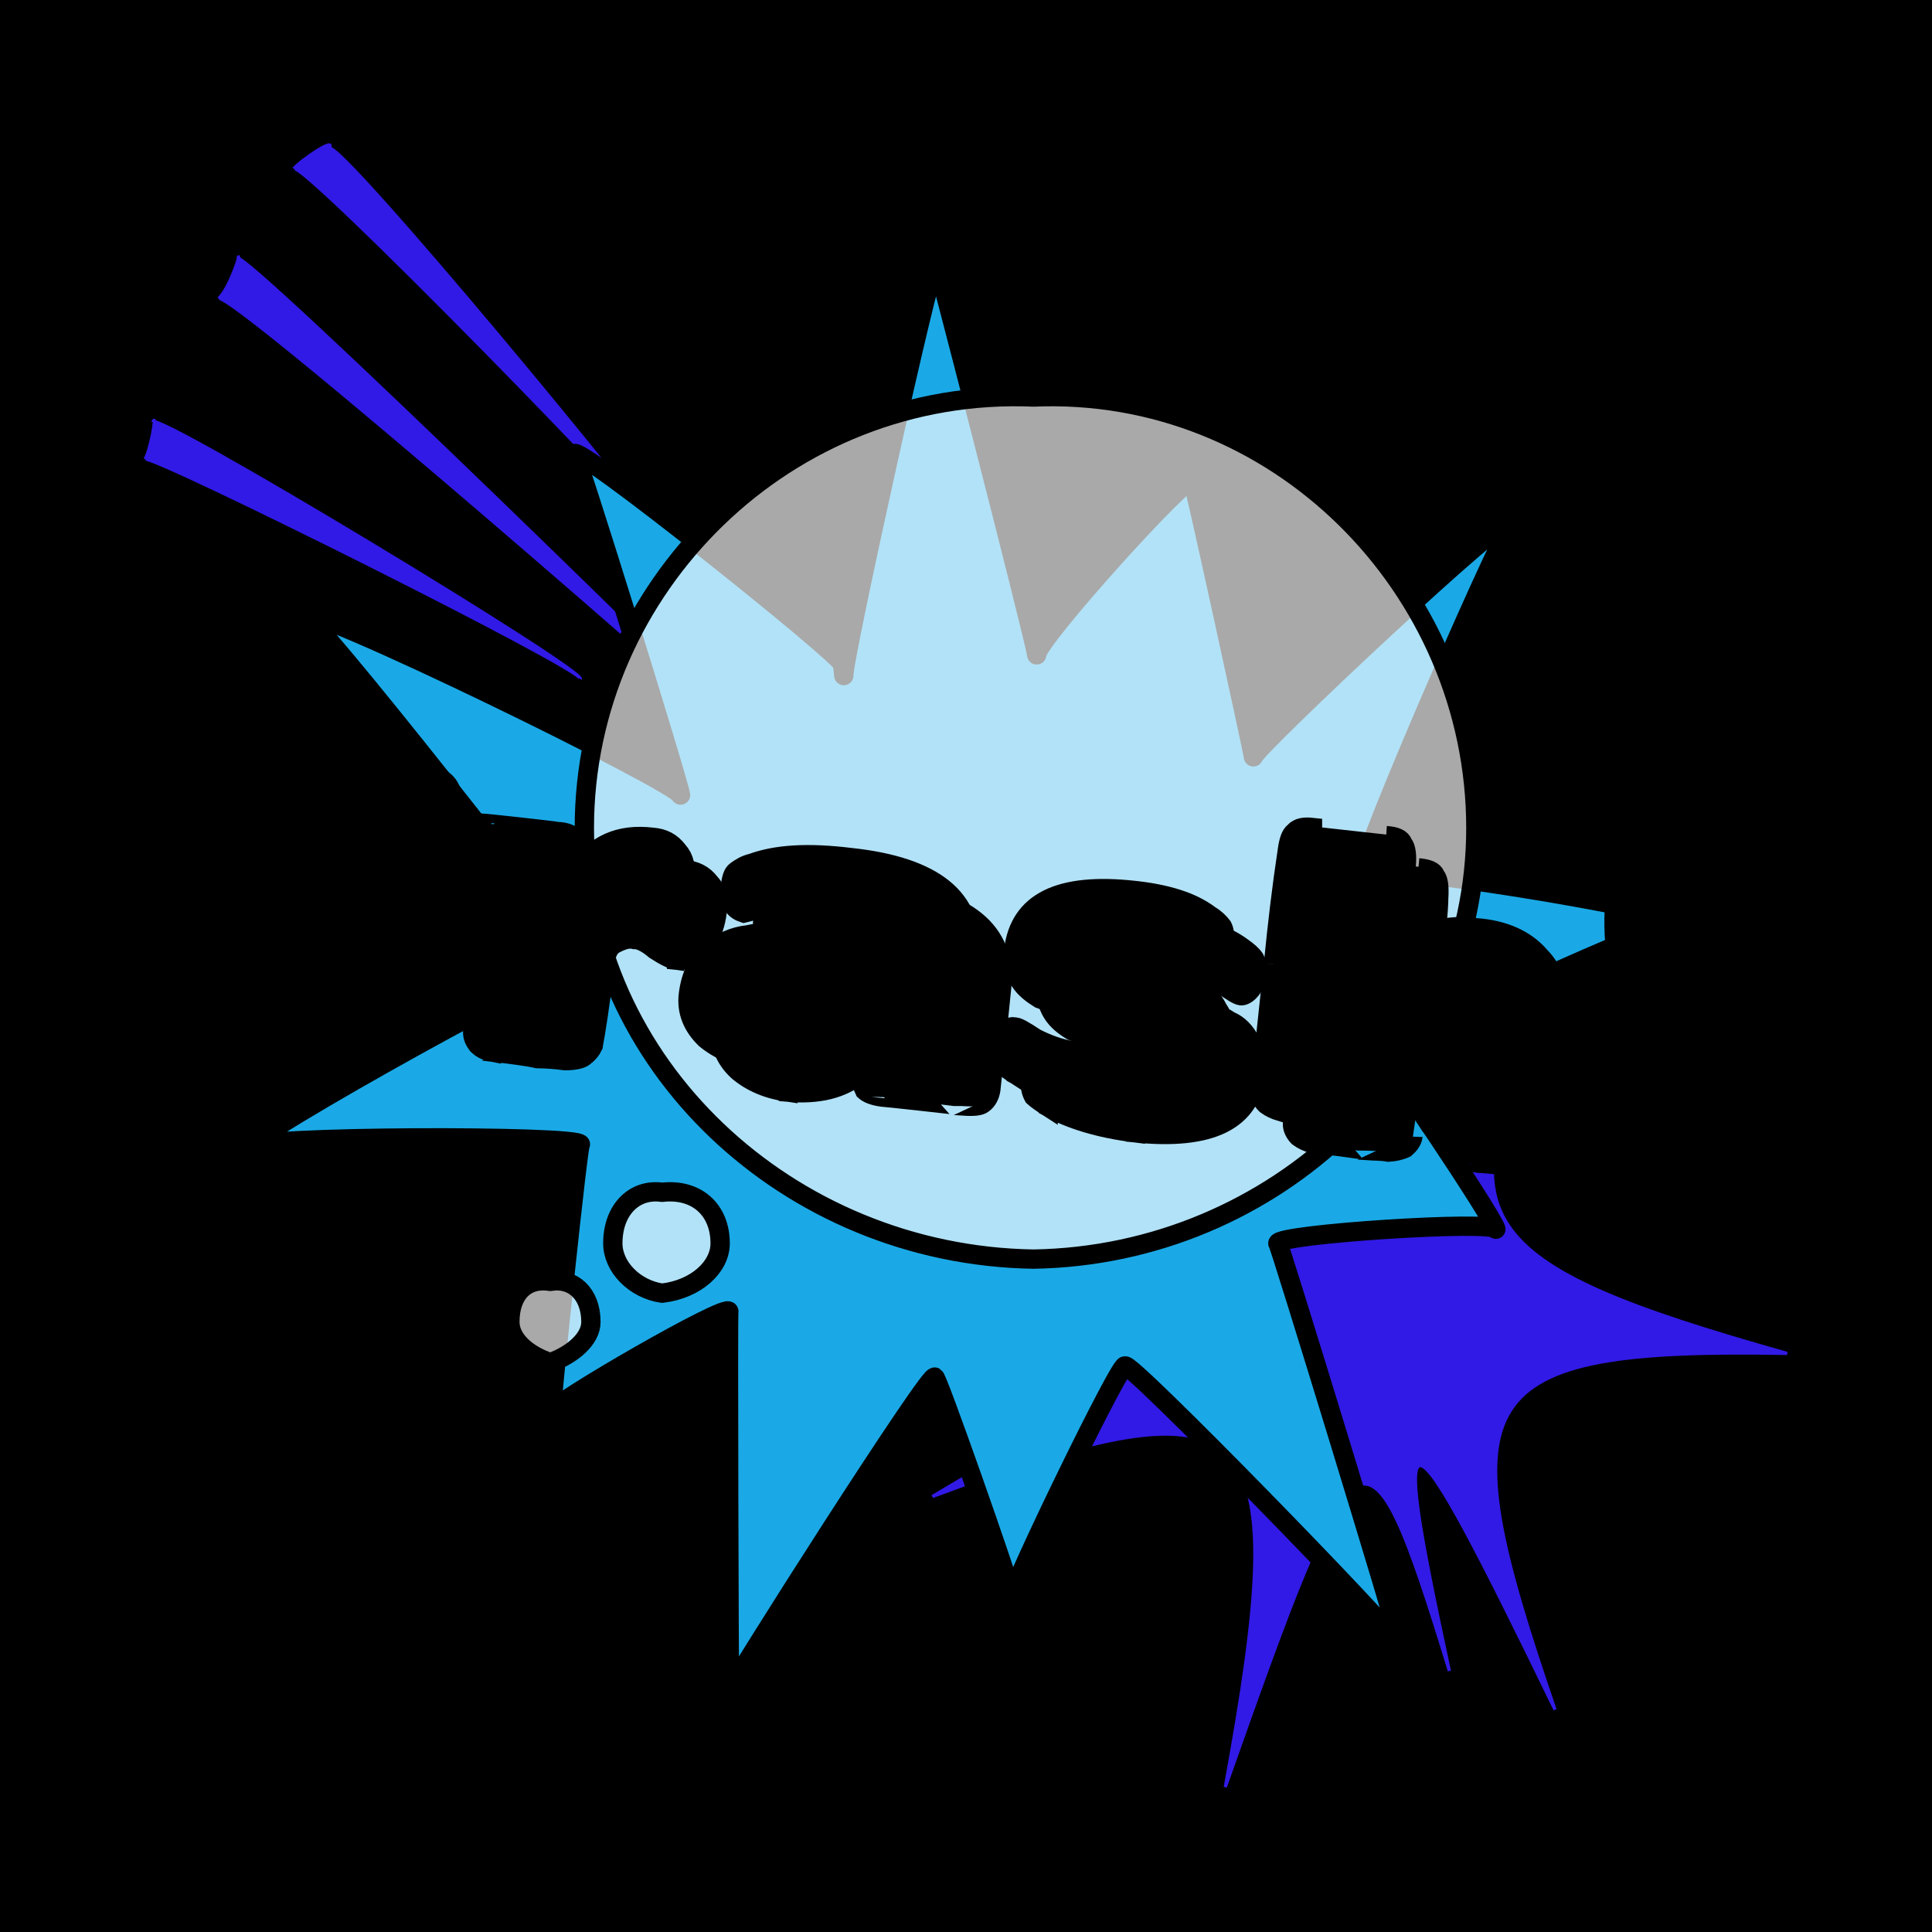 <svg id="svgWorkerArea" xmlns="http://www.w3.org/2000/svg" version="1.1" xmlns:xlink="http://www.w3.org/1999/xlink" xmlns:artdraw="https://artdraw.org" viewBox="0 0 600 600" width="100%" height="100%" style="background: white;" css="background:#9b9b9b;"><rect x="0" y="0" width="600" height="600" fill="#808080" stroke="none"/><path id="back01" fill="url(#fill-Linear-back01)" stroke="#000" stroke-width="1" class="cosito" d="M0 0C0 0 600 0 600 0 600 0 600 600 600 600 600 600 0 600 0 600 0 600 0 0 0 0 0 0 0 0 0 0" fill-opacity="1"></path><g id="ballsSQ-01" class="cosito"><g id="path-898300385" class="cloneB grouped"></g><path id="path-118658335" fill="black" fill-opacity="0.5" stroke="black" stroke-width="0" class="cloneB grouped" d="M12 31.715C12 24.815 17.5 19.615 24.3 19.695 31.2 19.615 36.9 24.815 36.9 31.715 36.9 38.215 31.2 43.615 24.3 43.735 17.5 43.615 12 38.215 12 31.715 12 31.615 12 31.615 12 31.715"></path><path id="path-244042625" fill="black" fill-opacity="0.5" stroke="black" stroke-width="0" class="cloneB grouped" d="M77.7 32.196C77.7 24.615 84 18.615 91.7 18.733 99.4 18.615 105.7 24.615 105.7 32.196 105.7 39.515 99.4 45.615 91.7 45.658 84 45.615 77.7 39.515 77.7 32.196 77.7 32.115 77.7 32.115 77.7 32.196"></path><path id="path-357765374" fill="black" fill-opacity="0.5" stroke="black" stroke-width="0" class="cloneB grouped" d="M143.7 32.677C143.7 24.315 150.6 17.615 159.2 17.772 167.7 17.615 174.7 24.315 174.7 32.677 174.7 40.715 167.7 47.515 159.2 47.581 150.6 47.515 143.7 40.715 143.7 32.677 143.7 32.615 143.7 32.615 143.7 32.677"></path><path id="path-667241550" fill="black" fill-opacity="0.5" stroke="black" stroke-width="0" class="cloneB grouped" d="M209.6 33.157C209.6 24.115 217.2 16.615 226.6 16.81 235.8 16.615 243.6 24.115 243.6 33.157 243.6 42.015 235.8 49.415 226.6 49.505 217.2 49.415 209.6 42.015 209.6 33.157 209.6 33.115 209.6 33.115 209.6 33.157"></path><path id="path-579220699" fill="black" fill-opacity="0.5" stroke="black" stroke-width="0" class="cloneB grouped" d="M275.4 33.638C275.4 23.615 283.7 15.815 293.9 15.849 304.2 15.815 312.3 23.615 312.3 33.638 312.3 43.415 304.2 51.415 293.9 51.428 283.7 51.415 275.4 43.415 275.4 33.638 275.4 33.615 275.4 33.615 275.4 33.638"></path><path id="path-125997915" fill="black" fill-opacity="0.5" stroke="black" stroke-width="0" class="cloneB grouped" d="M341.3 34.119C341.3 23.315 350.3 14.815 361.3 14.887 372.3 14.815 381.3 23.315 381.3 34.119 381.3 44.615 372.3 53.215 361.3 53.351 350.3 53.215 341.3 44.615 341.3 34.119 341.3 34.115 341.3 34.115 341.3 34.119"></path><path id="path-655191549" fill="black" fill-opacity="0.5" stroke="black" stroke-width="0" class="cloneB grouped" d="M407.3 34.6C407.3 23.115 416.8 13.815 428.7 13.925 440.4 13.815 450.2 23.115 450.2 34.6 450.2 45.915 440.4 55.115 428.7 55.274 416.8 55.115 407.3 45.915 407.3 34.6 407.3 34.515 407.3 34.515 407.3 34.6"></path><path id="path-951829010" fill="black" fill-opacity="0.5" stroke="black" stroke-width="0" class="cloneB grouped" d="M473.2 35.081C473.2 22.815 483.3 12.815 496.1 12.964 508.6 12.815 519.1 22.815 519.1 35.081 519.1 47.115 508.6 57.115 496.1 57.197 483.3 57.115 473.2 47.115 473.2 35.081 473.2 35.015 473.2 35.015 473.2 35.081"></path><path id="path-650161975" fill="black" fill-opacity="0.5" stroke="black" stroke-width="0" class="cloneB grouped" d="M539 35.562C539 22.315 549.8 11.815 563.5 12.002 577 11.815 588 22.315 588 35.562 588 48.515 577 59.115 563.5 59.121 549.8 59.115 539 48.515 539 35.562 539 35.515 539 35.515 539 35.562"></path><g id="path-620545381" class="cloneB grouped"></g><path id="path-118658335" fill="black" fill-opacity="0.5" stroke="black" stroke-width="0" class="cloneB grouped" d="M12 79.795C12 73.015 17.5 67.615 24.3 67.775 31.2 67.615 36.9 73.015 36.9 79.795 36.9 86.415 31.2 91.715 24.3 91.815 17.5 91.715 12 86.415 12 79.795 12 79.615 12 79.615 12 79.795"></path><path id="path-244042625" fill="black" fill-opacity="0.5" stroke="black" stroke-width="0" class="cloneB grouped" d="M77.7 80.276C77.7 72.615 83.9 66.615 91.7 66.814 99.4 66.615 105.7 72.615 105.7 80.276 105.7 87.515 99.4 93.615 91.7 93.738 83.9 93.615 77.7 87.515 77.7 80.276 77.7 80.115 77.7 80.115 77.7 80.276"></path><path id="path-357765374" fill="black" fill-opacity="0.5" stroke="black" stroke-width="0" class="cloneB grouped" d="M143.7 80.757C143.7 72.415 150.4 65.715 159.2 65.852 167.7 65.715 174.7 72.415 174.7 80.757 174.7 88.915 167.7 95.615 159.2 95.662 150.4 95.615 143.7 88.915 143.7 80.757 143.7 80.615 143.7 80.615 143.7 80.757"></path><path id="path-667241550" fill="black" fill-opacity="0.5" stroke="black" stroke-width="0" class="cloneB grouped" d="M209.6 81.238C209.6 72.015 217.2 64.715 226.6 64.89 235.8 64.715 243.6 72.015 243.6 81.238 243.6 90.115 235.8 97.515 226.6 97.585 217.2 97.515 209.6 90.115 209.6 81.238 209.6 81.115 209.6 81.115 209.6 81.238"></path><path id="path-579220699" fill="black" fill-opacity="0.5" stroke="black" stroke-width="0" class="cloneB grouped" d="M275.4 81.718C275.4 71.615 283.7 63.915 293.9 63.929 304.2 63.915 312.3 71.615 312.3 81.718 312.3 91.415 304.2 99.415 293.9 99.508 283.7 99.415 275.4 91.415 275.4 81.718 275.4 81.615 275.4 81.615 275.4 81.718"></path><path id="path-125997915" fill="black" fill-opacity="0.5" stroke="black" stroke-width="0" class="cloneB grouped" d="M341.3 82.199C341.3 71.515 350.2 62.915 361.3 62.967 372.3 62.915 381.3 71.515 381.3 82.199 381.3 92.615 372.3 101.415 361.3 101.431 350.2 101.415 341.3 92.615 341.3 82.199 341.3 82.115 341.3 82.115 341.3 82.199"></path><path id="path-655191549" fill="black" fill-opacity="0.5" stroke="black" stroke-width="0" class="cloneB grouped" d="M407.3 82.68C407.3 71.115 416.8 61.915 428.7 62.005 440.3 61.915 450.2 71.115 450.2 82.68 450.2 94.015 440.3 103.215 428.7 103.354 416.8 103.215 407.3 94.015 407.3 82.68 407.3 82.615 407.3 82.615 407.3 82.68"></path><path id="path-951829010" fill="black" fill-opacity="0.5" stroke="black" stroke-width="0" class="cloneB grouped" d="M473.2 83.161C473.2 70.915 483.3 61.015 496.1 61.044 508.6 61.015 519.1 70.915 519.1 83.161 519.1 95.115 508.6 105.215 496.1 105.278 483.3 105.215 473.2 95.115 473.2 83.161 473.2 83.115 473.2 83.115 473.2 83.161"></path><path id="path-650161975" fill="black" fill-opacity="0.5" stroke="black" stroke-width="0" class="cloneB grouped" d="M539 83.642C539 70.515 549.8 60.015 563.5 60.082 577 60.015 588 70.515 588 83.642 588 96.615 577 107.115 563.5 107.201 549.8 107.115 539 96.615 539 83.642 539 83.615 539 83.615 539 83.642"></path><g id="path-876906228" class="cloneB grouped"></g><path id="path-118658335" fill="black" fill-opacity="0.5" stroke="black" stroke-width="0" class="cloneB grouped" d="M12 127.875C12 121.115 17.5 115.715 24.3 115.855 31.2 115.715 36.9 121.115 36.9 127.875 36.9 134.215 31.2 139.715 24.3 139.895 17.5 139.715 12 134.215 12 127.875 12 127.715 12 127.715 12 127.875"></path><path id="path-244042625" fill="black" fill-opacity="0.5" stroke="black" stroke-width="0" class="cloneB grouped" d="M77.7 128.356C77.7 120.715 83.9 114.715 91.7 114.894 99.4 114.715 105.7 120.715 105.7 128.356 105.7 135.615 99.4 141.715 91.7 141.819 83.9 141.715 77.7 135.615 77.7 128.356 77.7 128.215 77.7 128.215 77.7 128.356"></path><path id="path-357765374" fill="black" fill-opacity="0.5" stroke="black" stroke-width="0" class="cloneB grouped" d="M143.7 128.837C143.7 120.415 150.4 113.915 159.2 113.932 167.7 113.915 174.7 120.415 174.7 128.837 174.7 136.915 167.7 143.715 159.2 143.742 150.4 143.715 143.7 136.915 143.7 128.837 143.7 128.715 143.7 128.715 143.7 128.837"></path><path id="path-667241550" fill="black" fill-opacity="0.5" stroke="black" stroke-width="0" class="cloneB grouped" d="M209.6 129.318C209.6 120.215 217.2 112.915 226.6 112.971 235.8 112.915 243.6 120.215 243.6 129.318 243.6 138.215 235.8 145.615 226.6 145.665 217.2 145.615 209.6 138.215 209.6 129.318 209.6 129.215 209.6 129.215 209.6 129.318"></path><path id="path-579220699" fill="black" fill-opacity="0.5" stroke="black" stroke-width="0" class="cloneB grouped" d="M275.4 129.798C275.4 119.715 283.7 111.915 293.9 112.009 304.2 111.915 312.3 119.715 312.3 129.798 312.3 139.415 304.2 147.415 293.9 147.588 283.7 147.415 275.4 139.415 275.4 129.798 275.4 129.715 275.4 129.715 275.4 129.798"></path><path id="path-125997915" fill="black" fill-opacity="0.5" stroke="black" stroke-width="0" class="cloneB grouped" d="M341.3 130.279C341.3 119.415 350.2 110.915 361.3 111.047 372.3 110.915 381.3 119.415 381.3 130.279 381.3 140.715 372.3 149.415 361.3 149.511 350.2 149.415 341.3 140.715 341.3 130.279 341.3 130.215 341.3 130.215 341.3 130.279"></path><path id="path-655191549" fill="black" fill-opacity="0.5" stroke="black" stroke-width="0" class="cloneB grouped" d="M407.3 130.76C407.3 119.215 416.8 109.915 428.7 110.086 440.3 109.915 450.2 119.215 450.2 130.76 450.2 141.915 440.3 151.415 428.7 151.435 416.8 151.415 407.3 141.915 407.3 130.76 407.3 130.715 407.3 130.715 407.3 130.76"></path><path id="path-951829010" fill="black" fill-opacity="0.5" stroke="black" stroke-width="0" class="cloneB grouped" d="M473.2 131.241C473.2 118.915 483.3 109.115 496.1 109.124 508.6 109.115 519.1 118.915 519.1 131.241 519.1 143.215 508.6 153.215 496.1 153.358 483.3 153.215 473.2 143.215 473.2 131.241 473.2 131.215 473.2 131.215 473.2 131.241"></path><path id="path-650161975" fill="black" fill-opacity="0.5" stroke="black" stroke-width="0" class="cloneB grouped" d="M539 131.722C539 118.415 549.8 108.115 563.5 108.162 577 108.115 588 118.415 588 131.722 588 144.615 577 155.215 563.5 155.281 549.8 155.215 539 144.615 539 131.722 539 131.715 539 131.715 539 131.722"></path><g id="path-618685707" class="cloneB grouped"></g><path id="path-118658335" fill="black" fill-opacity="0.5" stroke="black" stroke-width="0" class="cloneB grouped" d="M12 175.956C12 169.215 17.5 163.915 24.3 163.935 31.2 163.915 36.9 169.215 36.9 175.956 36.9 182.415 31.2 187.915 24.3 187.976 17.5 187.915 12 182.415 12 175.956 12 175.915 12 175.915 12 175.956"></path><path id="path-244042625" fill="black" fill-opacity="0.5" stroke="black" stroke-width="0" class="cloneB grouped" d="M77.7 176.436C77.7 168.715 83.9 162.915 91.7 162.974 99.4 162.915 105.7 168.715 105.7 176.436 105.7 183.715 99.4 189.715 91.7 189.899 83.9 189.715 77.7 183.715 77.7 176.436 77.7 176.415 77.7 176.415 77.7 176.436"></path><path id="path-357765374" fill="black" fill-opacity="0.5" stroke="black" stroke-width="0" class="cloneB grouped" d="M143.7 176.917C143.7 168.415 150.4 161.915 159.2 162.012 167.7 161.915 174.7 168.415 174.7 176.917 174.7 184.915 167.7 191.715 159.2 191.822 150.4 191.715 143.7 184.915 143.7 176.917 143.7 176.915 143.7 176.915 143.7 176.917"></path><path id="path-667241550" fill="black" fill-opacity="0.5" stroke="black" stroke-width="0" class="cloneB grouped" d="M209.6 177.398C209.6 168.215 217.2 160.915 226.6 161.051 235.8 160.915 243.6 168.215 243.6 177.398 243.6 186.215 235.8 193.715 226.6 193.745 217.2 193.715 209.6 186.215 209.6 177.398 209.6 177.215 209.6 177.215 209.6 177.398"></path><path id="path-579220699" fill="black" fill-opacity="0.5" stroke="black" stroke-width="0" class="cloneB grouped" d="M275.4 177.879C275.4 167.715 283.7 159.915 293.9 160.089 304.2 159.915 312.3 167.715 312.3 177.879 312.3 187.415 304.2 195.615 293.9 195.668 283.7 195.615 275.4 187.415 275.4 177.879 275.4 177.715 275.4 177.715 275.4 177.879"></path><path id="path-125997915" fill="black" fill-opacity="0.5" stroke="black" stroke-width="0" class="cloneB grouped" d="M341.3 178.359C341.3 167.415 350.2 159.115 361.3 159.127 372.3 159.115 381.3 167.415 381.3 178.359 381.3 188.915 372.3 197.415 361.3 197.591 350.2 197.415 341.3 188.915 341.3 178.359 341.3 178.215 341.3 178.215 341.3 178.359"></path><path id="path-655191549" fill="black" fill-opacity="0.5" stroke="black" stroke-width="0" class="cloneB grouped" d="M407.3 178.84C407.3 167.215 416.8 158.115 428.7 158.166 440.3 158.115 450.2 167.215 450.2 178.84 450.2 190.115 440.3 199.415 428.7 199.515 416.8 199.415 407.3 190.115 407.3 178.84 407.3 178.715 407.3 178.715 407.3 178.84"></path><path id="path-951829010" fill="black" fill-opacity="0.5" stroke="black" stroke-width="0" class="cloneB grouped" d="M473.2 179.321C473.2 166.915 483.3 157.115 496.1 157.204 508.6 157.115 519.1 166.915 519.1 179.321 519.1 191.415 508.6 201.415 496.1 201.438 483.3 201.415 473.2 191.415 473.2 179.321 473.2 179.215 473.2 179.215 473.2 179.321"></path><path id="path-650161975" fill="black" fill-opacity="0.5" stroke="black" stroke-width="0" class="cloneB grouped" d="M539 179.802C539 166.615 549.8 156.215 563.5 156.243 577 156.215 588 166.615 588 179.802 588 192.715 577 203.215 563.5 203.361 549.8 203.215 539 192.715 539 179.802 539 179.715 539 179.715 539 179.802"></path><g id="path-833223422" class="cloneB grouped"></g><path id="path-118658335" fill="black" fill-opacity="0.5" stroke="black" stroke-width="0" class="cloneB grouped" d="M12 224.036C12 217.215 17.5 211.915 24.3 212.016 31.2 211.915 36.9 217.215 36.9 224.036 36.9 230.415 31.2 235.915 24.3 236.056 17.5 235.915 12 230.415 12 224.036 12 223.915 12 223.915 12 224.036"></path><path id="path-244042625" fill="black" fill-opacity="0.5" stroke="black" stroke-width="0" class="cloneB grouped" d="M77.7 224.516C77.7 216.915 83.9 210.915 91.7 211.054 99.4 210.915 105.7 216.915 105.7 224.516 105.7 231.815 99.4 237.815 91.7 237.979 83.9 237.815 77.7 231.815 77.7 224.516 77.7 224.415 77.7 224.415 77.7 224.516"></path><path id="path-357765374" fill="black" fill-opacity="0.5" stroke="black" stroke-width="0" class="cloneB grouped" d="M143.7 224.997C143.7 216.615 150.4 209.915 159.2 210.092 167.7 209.915 174.7 216.615 174.7 224.997 174.7 233.115 167.7 239.815 159.2 239.902 150.4 239.815 143.7 233.115 143.7 224.997 143.7 224.915 143.7 224.915 143.7 224.997"></path><path id="path-667241550" fill="black" fill-opacity="0.5" stroke="black" stroke-width="0" class="cloneB grouped" d="M209.6 225.478C209.6 216.415 217.2 209.115 226.6 209.131 235.8 209.115 243.6 216.415 243.6 225.478 243.6 234.315 235.8 241.815 226.6 241.825 217.2 241.815 209.6 234.315 209.6 225.478 209.6 225.415 209.6 225.415 209.6 225.478"></path><path id="path-579220699" fill="black" fill-opacity="0.5" stroke="black" stroke-width="0" class="cloneB grouped" d="M275.4 225.959C275.4 215.915 283.7 208.115 293.9 208.169 304.2 208.115 312.3 215.915 312.3 225.959 312.3 235.715 304.2 243.715 293.9 243.749 283.7 243.715 275.4 235.715 275.4 225.959 275.4 225.915 275.4 225.915 275.4 225.959"></path><path id="path-125997915" fill="black" fill-opacity="0.5" stroke="black" stroke-width="0" class="cloneB grouped" d="M341.3 226.44C341.3 215.615 350.2 207.115 361.3 207.208 372.3 207.115 381.3 215.615 381.3 226.44 381.3 236.915 372.3 245.615 361.3 245.672 350.2 245.615 341.3 236.915 341.3 226.44 341.3 226.415 341.3 226.415 341.3 226.44"></path><path id="path-655191549" fill="black" fill-opacity="0.5" stroke="black" stroke-width="0" class="cloneB grouped" d="M407.3 226.92C407.3 215.415 416.8 206.215 428.7 206.246 440.3 206.215 450.2 215.415 450.2 226.92 450.2 238.115 440.3 247.415 428.7 247.595 416.8 247.415 407.3 238.115 407.3 226.92 407.3 226.915 407.3 226.915 407.3 226.92"></path><path id="path-951829010" fill="black" fill-opacity="0.5" stroke="black" stroke-width="0" class="cloneB grouped" d="M473.2 227.401C473.2 215.115 483.3 205.215 496.1 205.284 508.6 205.215 519.1 215.115 519.1 227.401 519.1 239.415 508.6 249.415 496.1 249.518 483.3 249.415 473.2 239.415 473.2 227.401 473.2 227.215 473.2 227.215 473.2 227.401"></path><path id="path-650161975" fill="black" fill-opacity="0.5" stroke="black" stroke-width="0" class="cloneB grouped" d="M539 227.882C539 214.615 549.8 204.215 563.5 204.323 577 204.215 588 214.615 588 227.882 588 240.815 577 251.315 563.5 251.441 549.8 251.315 539 240.815 539 227.882 539 227.815 539 227.815 539 227.882"></path><g id="path-216011820" class="cloneB grouped"></g><path id="path-118658335" fill="black" fill-opacity="0.5" stroke="black" stroke-width="0" class="cloneB grouped" d="M12 272.116C12 265.315 17.5 259.915 24.3 260.096 31.2 259.915 36.9 265.315 36.9 272.116 36.9 278.615 31.2 284.115 24.3 284.136 17.5 284.115 12 278.615 12 272.116 12 272.115 12 272.115 12 272.116"></path><path id="path-244042625" fill="black" fill-opacity="0.5" stroke="black" stroke-width="0" class="cloneB grouped" d="M77.7 272.596C77.7 264.915 83.9 259.115 91.7 259.134 99.4 259.115 105.7 264.915 105.7 272.596 105.7 279.815 99.4 285.915 91.7 286.059 83.9 285.915 77.7 279.815 77.7 272.596 77.7 272.415 77.7 272.415 77.7 272.596"></path><path id="path-357765374" fill="black" fill-opacity="0.5" stroke="black" stroke-width="0" class="cloneB grouped" d="M143.7 273.077C143.7 264.615 150.4 258.115 159.2 258.173 167.7 258.115 174.7 264.615 174.7 273.077 174.7 281.215 167.7 287.815 159.2 287.982 150.4 287.815 143.7 281.215 143.7 273.077 143.7 272.915 143.7 272.915 143.7 273.077"></path><path id="path-667241550" fill="black" fill-opacity="0.5" stroke="black" stroke-width="0" class="cloneB grouped" d="M209.6 273.558C209.6 264.415 217.2 257.115 226.6 257.211 235.8 257.115 243.6 264.415 243.6 273.558 243.6 282.315 235.8 289.815 226.6 289.905 217.2 289.815 209.6 282.315 209.6 273.558 209.6 273.415 209.6 273.415 209.6 273.558"></path><path id="path-579220699" fill="black" fill-opacity="0.5" stroke="black" stroke-width="0" class="cloneB grouped" d="M275.4 274.039C275.4 264.115 283.7 256.215 293.9 256.249 304.2 256.215 312.3 264.115 312.3 274.039 312.3 283.815 304.2 291.815 293.9 291.829 283.7 291.815 275.4 283.815 275.4 274.039 275.4 273.915 275.4 273.915 275.4 274.039"></path><path id="path-125997915" fill="black" fill-opacity="0.5" stroke="black" stroke-width="0" class="cloneB grouped" d="M341.3 274.52C341.3 263.715 350.2 255.215 361.3 255.288 372.3 255.215 381.3 263.715 381.3 274.52 381.3 284.915 372.3 293.715 361.3 293.752 350.2 293.715 341.3 284.915 341.3 274.52 341.3 274.415 341.3 274.415 341.3 274.52"></path><path id="path-655191549" fill="black" fill-opacity="0.5" stroke="black" stroke-width="0" class="cloneB grouped" d="M407.3 275C407.3 263.415 416.8 254.315 428.7 254.326 440.3 254.315 450.2 263.415 450.2 275 450.2 286.215 440.3 295.615 428.7 295.675 416.8 295.615 407.3 286.215 407.3 275 407.3 274.815 407.3 274.815 407.3 275"></path><path id="path-951829010" fill="black" fill-opacity="0.5" stroke="black" stroke-width="0" class="cloneB grouped" d="M473.2 275.481C473.2 263.115 483.3 253.315 496.1 253.364 508.6 253.315 519.1 263.115 519.1 275.481 519.1 287.415 508.6 297.415 496.1 297.598 483.3 297.415 473.2 287.415 473.2 275.481 473.2 275.315 473.2 275.315 473.2 275.481"></path><path id="path-650161975" fill="black" fill-opacity="0.5" stroke="black" stroke-width="0" class="cloneB grouped" d="M539 275.962C539 262.715 549.8 252.315 563.5 252.403 577 252.315 588 262.715 588 275.962 588 288.815 577 299.415 563.5 299.521 549.8 299.415 539 288.815 539 275.962 539 275.815 539 275.815 539 275.962"></path><g id="path-522336888" class="cloneB grouped"></g><path id="path-118658335" fill="black" fill-opacity="0.5" stroke="black" stroke-width="0" class="cloneB grouped" d="M12 320.196C12 313.315 17.5 308.115 24.3 308.176 31.2 308.115 36.9 313.315 36.9 320.196 36.9 326.715 31.2 332.215 24.3 332.216 17.5 332.215 12 326.715 12 320.196 12 320.115 12 320.115 12 320.196"></path><path id="path-244042625" fill="black" fill-opacity="0.5" stroke="black" stroke-width="0" class="cloneB grouped" d="M77.7 320.677C77.7 313.115 83.9 307.115 91.7 307.214 99.4 307.115 105.7 313.115 105.7 320.677 105.7 327.915 99.4 334.115 91.7 334.139 83.9 334.115 77.7 327.915 77.7 320.677 77.7 320.615 77.7 320.615 77.7 320.677"></path><path id="path-357765374" fill="black" fill-opacity="0.5" stroke="black" stroke-width="0" class="cloneB grouped" d="M143.7 321.158C143.7 312.715 150.4 306.215 159.2 306.253 167.7 306.215 174.7 312.715 174.7 321.158 174.7 329.315 167.7 335.915 159.2 336.062 150.4 335.915 143.7 329.315 143.7 321.158 143.7 321.115 143.7 321.115 143.7 321.158"></path><path id="path-667241550" fill="black" fill-opacity="0.5" stroke="black" stroke-width="0" class="cloneB grouped" d="M209.6 321.638C209.6 312.415 217.2 305.215 226.6 305.291 235.8 305.215 243.6 312.415 243.6 321.638 243.6 330.315 235.8 337.815 226.6 337.986 217.2 337.815 209.6 330.315 209.6 321.638 209.6 321.615 209.6 321.615 209.6 321.638"></path><path id="path-579220699" fill="black" fill-opacity="0.5" stroke="black" stroke-width="0" class="cloneB grouped" d="M275.4 322.119C275.4 312.115 283.7 304.315 293.9 304.329 304.2 304.315 312.3 312.115 312.3 322.119 312.3 331.815 304.2 339.815 293.9 339.909 283.7 339.815 275.4 331.815 275.4 322.119 275.4 322.115 275.4 322.115 275.4 322.119"></path><path id="path-125997915" fill="black" fill-opacity="0.5" stroke="black" stroke-width="0" class="cloneB grouped" d="M341.3 322.6C341.3 311.815 350.2 303.315 361.3 303.368 372.3 303.315 381.3 311.815 381.3 322.6 381.3 333.115 372.3 341.815 361.3 341.832 350.2 341.815 341.3 333.115 341.3 322.6 341.3 322.415 341.3 322.415 341.3 322.6"></path><path id="path-655191549" fill="black" fill-opacity="0.5" stroke="black" stroke-width="0" class="cloneB grouped" d="M407.3 323.081C407.3 311.615 416.8 302.315 428.7 302.406 440.3 302.315 450.2 311.615 450.2 323.081 450.2 334.315 440.3 343.715 428.7 343.755 416.8 343.715 407.3 334.315 407.3 323.081 407.3 322.915 407.3 322.915 407.3 323.081"></path><path id="path-951829010" fill="black" fill-opacity="0.5" stroke="black" stroke-width="0" class="cloneB grouped" d="M473.2 323.562C473.2 311.215 483.3 301.315 496.1 301.445 508.6 301.315 519.1 311.215 519.1 323.562 519.1 335.615 508.6 345.615 496.1 345.678 483.3 345.615 473.2 335.615 473.2 323.562 473.2 323.415 473.2 323.415 473.2 323.562"></path><path id="path-650161975" fill="black" fill-opacity="0.5" stroke="black" stroke-width="0" class="cloneB grouped" d="M539 324.042C539 310.815 549.8 300.315 563.5 300.483 577 300.315 588 310.815 588 324.042 588 336.915 577 347.415 563.5 347.601 549.8 347.415 539 336.915 539 324.042 539 323.915 539 323.915 539 324.042"></path><g id="path-325306878" class="cloneB grouped"></g><path id="path-118658335" fill="black" fill-opacity="0.5" stroke="black" stroke-width="0" class="cloneB grouped" d="M12 368.276C12 361.415 17.5 356.215 24.3 356.256 31.2 356.215 36.9 361.415 36.9 368.276 36.9 374.715 31.2 380.215 24.3 380.296 17.5 380.215 12 374.715 12 368.276 12 368.215 12 368.215 12 368.276"></path><path id="path-244042625" fill="black" fill-opacity="0.5" stroke="black" stroke-width="0" class="cloneB grouped" d="M77.7 368.757C77.7 361.215 83.9 355.215 91.7 355.294 99.4 355.215 105.7 361.215 105.7 368.757 105.7 376.115 99.4 382.215 91.7 382.219 83.9 382.215 77.7 376.115 77.7 368.757 77.7 368.715 77.7 368.715 77.7 368.757"></path><path id="path-357765374" fill="black" fill-opacity="0.5" stroke="black" stroke-width="0" class="cloneB grouped" d="M143.7 369.238C143.7 360.815 150.4 354.315 159.2 354.333 167.7 354.315 174.7 360.815 174.7 369.238 174.7 377.315 167.7 384.115 159.2 384.142 150.4 384.115 143.7 377.315 143.7 369.238 143.7 369.215 143.7 369.215 143.7 369.238"></path><path id="path-667241550" fill="black" fill-opacity="0.5" stroke="black" stroke-width="0" class="cloneB grouped" d="M209.6 369.718C209.6 360.615 217.2 353.315 226.6 353.371 235.8 353.315 243.6 360.615 243.6 369.718 243.6 378.415 235.8 385.915 226.6 386.066 217.2 385.915 209.6 378.415 209.6 369.718 209.6 369.715 209.6 369.715 209.6 369.718"></path><path id="path-579220699" fill="black" fill-opacity="0.5" stroke="black" stroke-width="0" class="cloneB grouped" d="M275.4 370.199C275.4 360.215 283.7 352.315 293.9 352.41 304.2 352.315 312.3 360.215 312.3 370.199 312.3 379.815 304.2 387.815 293.9 387.989 283.7 387.815 275.4 379.815 275.4 370.199 275.4 370.115 275.4 370.115 275.4 370.199"></path><path id="path-125997915" fill="black" fill-opacity="0.5" stroke="black" stroke-width="0" class="cloneB grouped" d="M341.3 370.68C341.3 359.815 350.2 351.315 361.3 351.448 372.3 351.315 381.3 359.815 381.3 370.68 381.3 381.215 372.3 389.815 361.3 389.912 350.2 389.815 341.3 381.215 341.3 370.68 341.3 370.615 341.3 370.615 341.3 370.68"></path><path id="path-655191549" fill="black" fill-opacity="0.5" stroke="black" stroke-width="0" class="cloneB grouped" d="M407.3 371.161C407.3 359.715 416.8 350.315 428.7 350.486 440.3 350.315 450.2 359.715 450.2 371.161 450.2 382.315 440.3 391.815 428.7 391.835 416.8 391.815 407.3 382.315 407.3 371.161 407.3 371.115 407.3 371.115 407.3 371.161"></path><path id="path-951829010" fill="black" fill-opacity="0.5" stroke="black" stroke-width="0" class="cloneB grouped" d="M473.2 371.642C473.2 359.315 483.3 349.415 496.1 349.525 508.6 349.415 519.1 359.315 519.1 371.642 519.1 383.715 508.6 393.715 496.1 393.759 483.3 393.715 473.2 383.715 473.2 371.642 473.2 371.615 473.2 371.615 473.2 371.642"></path><path id="path-650161975" fill="black" fill-opacity="0.5" stroke="black" stroke-width="0" class="cloneB grouped" d="M539 372.122C539 358.815 549.8 348.415 563.5 348.563 577 348.415 588 358.815 588 372.122 588 384.915 577 395.615 563.5 395.682 549.8 395.615 539 384.915 539 372.122 539 372.115 539 372.115 539 372.122"></path><g id="path-435845222" class="cloneB grouped"></g><path id="path-118658335" fill="black" fill-opacity="0.5" stroke="black" stroke-width="0" class="cloneB grouped" d="M12 416.356C12 409.615 17.5 404.315 24.3 404.336 31.2 404.315 36.9 409.615 36.9 416.356 36.9 422.815 31.2 428.315 24.3 428.376 17.5 428.315 12 422.815 12 416.356 12 416.315 12 416.315 12 416.356"></path><path id="path-244042625" fill="black" fill-opacity="0.5" stroke="black" stroke-width="0" class="cloneB grouped" d="M77.7 416.837C77.7 409.315 83.9 403.315 91.7 403.375 99.4 403.315 105.7 409.315 105.7 416.837 105.7 424.215 99.4 430.215 91.7 430.299 83.9 430.215 77.7 424.215 77.7 416.837 77.7 416.815 77.7 416.815 77.7 416.837"></path><path id="path-357765374" fill="black" fill-opacity="0.5" stroke="black" stroke-width="0" class="cloneB grouped" d="M143.7 417.318C143.7 408.815 150.4 402.315 159.2 402.413 167.7 402.315 174.7 408.815 174.7 417.318 174.7 425.315 167.7 432.215 159.2 432.223 150.4 432.215 143.7 425.315 143.7 417.318 143.7 417.315 143.7 417.315 143.7 417.318"></path><path id="path-667241550" fill="black" fill-opacity="0.5" stroke="black" stroke-width="0" class="cloneB grouped" d="M209.6 417.798C209.6 408.715 217.2 401.315 226.6 401.451 235.8 401.315 243.6 408.715 243.6 417.798 243.6 426.615 235.8 434.115 226.6 434.146 217.2 434.115 209.6 426.615 209.6 417.798 209.6 417.715 209.6 417.715 209.6 417.798"></path><path id="path-579220699" fill="black" fill-opacity="0.5" stroke="black" stroke-width="0" class="cloneB grouped" d="M275.4 418.279C275.4 408.315 283.7 400.315 293.9 400.49 304.2 400.315 312.3 408.315 312.3 418.279 312.3 427.915 304.2 435.915 293.9 436.069 283.7 435.915 275.4 427.915 275.4 418.279 275.4 418.215 275.4 418.215 275.4 418.279"></path><path id="path-125997915" fill="black" fill-opacity="0.5" stroke="black" stroke-width="0" class="cloneB grouped" d="M341.3 418.76C341.3 407.815 350.2 399.415 361.3 399.528 372.3 399.415 381.3 407.815 381.3 418.76 381.3 429.315 372.3 437.815 361.3 437.992 350.2 437.815 341.3 429.315 341.3 418.76 341.3 418.715 341.3 418.715 341.3 418.76"></path><path id="path-655191549" fill="black" fill-opacity="0.5" stroke="black" stroke-width="0" class="cloneB grouped" d="M407.3 419.241C407.3 407.715 416.8 398.415 428.7 398.567 440.3 398.415 450.2 407.715 450.2 419.241 450.2 430.315 440.3 439.815 428.7 439.915 416.8 439.815 407.3 430.315 407.3 419.241 407.3 419.215 407.3 419.215 407.3 419.241"></path><path id="path-951829010" fill="black" fill-opacity="0.5" stroke="black" stroke-width="0" class="cloneB grouped" d="M473.2 419.722C473.2 407.315 483.3 397.415 496.1 397.605 508.6 397.415 519.1 407.315 519.1 419.722 519.1 431.815 508.6 441.815 496.1 441.839 483.3 441.815 473.2 431.815 473.2 419.722 473.2 419.715 473.2 419.715 473.2 419.722"></path><path id="path-650161975" fill="black" fill-opacity="0.5" stroke="black" stroke-width="0" class="cloneB grouped" d="M539 420.202C539 406.915 549.8 396.615 563.5 396.643 577 396.615 588 406.915 588 420.202 588 433.115 577 443.715 563.5 443.762 549.8 443.715 539 433.115 539 420.202 539 420.115 539 420.115 539 420.202"></path><g id="path-313963821" class="cloneB grouped"></g><path id="path-118658335" fill="black" fill-opacity="0.5" stroke="black" stroke-width="0" class="cloneB grouped" d="M12 464.436C12 457.615 17.5 452.315 24.3 452.416 31.2 452.315 36.9 457.615 36.9 464.436 36.9 470.915 31.2 476.315 24.3 476.456 17.5 476.315 12 470.915 12 464.436 12 464.315 12 464.315 12 464.436"></path><path id="path-244042625" fill="black" fill-opacity="0.5" stroke="black" stroke-width="0" class="cloneB grouped" d="M77.7 464.917C77.7 457.315 83.9 451.315 91.7 451.455 99.4 451.315 105.7 457.315 105.7 464.917 105.7 472.315 99.4 478.315 91.7 478.38 83.9 478.315 77.7 472.315 77.7 464.917 77.7 464.815 77.7 464.815 77.7 464.917"></path><path id="path-357765374" fill="black" fill-opacity="0.5" stroke="black" stroke-width="0" class="cloneB grouped" d="M143.7 465.398C143.7 456.915 150.4 450.315 159.2 450.493 167.7 450.315 174.7 456.915 174.7 465.398 174.7 473.415 167.7 480.215 159.2 480.303 150.4 480.215 143.7 473.415 143.7 465.398 143.7 465.315 143.7 465.315 143.7 465.398"></path><path id="path-667241550" fill="black" fill-opacity="0.5" stroke="black" stroke-width="0" class="cloneB grouped" d="M209.6 465.879C209.6 456.815 217.2 449.415 226.6 449.531 235.8 449.415 243.6 456.815 243.6 465.879 243.6 474.715 235.8 482.215 226.6 482.226 217.2 482.215 209.6 474.715 209.6 465.879 209.6 465.815 209.6 465.815 209.6 465.879"></path><path id="path-579220699" fill="black" fill-opacity="0.5" stroke="black" stroke-width="0" class="cloneB grouped" d="M275.4 466.359C275.4 456.315 283.7 448.415 293.9 448.57 304.2 448.415 312.3 456.315 312.3 466.359 312.3 476.115 304.2 484.115 293.9 484.149 283.7 484.115 275.4 476.115 275.4 466.359 275.4 466.315 275.4 466.315 275.4 466.359"></path><path id="path-125997915" fill="black" fill-opacity="0.5" stroke="black" stroke-width="0" class="cloneB grouped" d="M341.3 466.84C341.3 455.915 350.2 447.415 361.3 447.608 372.3 447.415 381.3 455.915 381.3 466.84 381.3 477.315 372.3 486.015 361.3 486.072 350.2 486.015 341.3 477.315 341.3 466.84 341.3 466.815 341.3 466.815 341.3 466.84"></path><path id="path-655191549" fill="black" fill-opacity="0.5" stroke="black" stroke-width="0" class="cloneB grouped" d="M407.3 467.321C407.3 455.815 416.8 446.615 428.7 446.647 440.3 446.615 450.2 455.815 450.2 467.321 450.2 478.415 440.3 487.815 428.7 487.995 416.8 487.815 407.3 478.415 407.3 467.321 407.3 467.315 407.3 467.315 407.3 467.321"></path><path id="path-951829010" fill="black" fill-opacity="0.5" stroke="black" stroke-width="0" class="cloneB grouped" d="M473.2 467.802C473.2 455.315 483.3 445.615 496.1 445.685 508.6 445.615 519.1 455.315 519.1 467.802 519.1 479.815 508.6 489.815 496.1 489.919 483.3 489.815 473.2 479.815 473.2 467.802 473.2 467.715 473.2 467.715 473.2 467.802"></path><path id="path-650161975" fill="black" fill-opacity="0.5" stroke="black" stroke-width="0" class="cloneB grouped" d="M539 468.283C539 454.915 549.8 444.715 563.5 444.723 577 444.715 588 454.915 588 468.283 588 481.215 577 491.815 563.5 491.842 549.8 491.815 539 481.215 539 468.283 539 468.215 539 468.215 539 468.283"></path><g id="path-266221223" class="cloneB grouped"></g><path id="path-118658335" fill="black" fill-opacity="0.5" stroke="black" stroke-width="0" class="cloneB grouped" d="M12 512.516C12 505.615 17.5 500.315 24.3 500.496 31.2 500.315 36.9 505.615 36.9 512.516 36.9 519.115 31.2 524.515 24.3 524.536 17.5 524.515 12 519.115 12 512.516 12 512.515 12 512.515 12 512.516"></path><path id="path-244042625" fill="black" fill-opacity="0.5" stroke="black" stroke-width="0" class="cloneB grouped" d="M77.7 512.997C77.7 505.315 83.9 499.515 91.7 499.535 99.4 499.515 105.7 505.315 105.7 512.997 105.7 520.315 99.4 526.315 91.7 526.46 83.9 526.315 77.7 520.315 77.7 512.997 77.7 512.815 77.7 512.815 77.7 512.997"></path><path id="path-357765374" fill="black" fill-opacity="0.5" stroke="black" stroke-width="0" class="cloneB grouped" d="M143.7 513.478C143.7 505.115 150.4 498.515 159.2 498.573 167.7 498.515 174.7 505.115 174.7 513.478 174.7 521.615 167.7 528.315 159.2 528.383 150.4 528.315 143.7 521.615 143.7 513.478 143.7 513.315 143.7 513.315 143.7 513.478"></path><path id="path-667241550" fill="black" fill-opacity="0.5" stroke="black" stroke-width="0" class="cloneB grouped" d="M209.6 513.959C209.6 504.815 217.2 497.515 226.6 497.611 235.8 497.515 243.6 504.815 243.6 513.959 243.6 522.615 235.8 530.115 226.6 530.306 217.2 530.115 209.6 522.615 209.6 513.959 209.6 513.815 209.6 513.815 209.6 513.959"></path><path id="path-579220699" fill="black" fill-opacity="0.5" stroke="black" stroke-width="0" class="cloneB grouped" d="M275.4 514.44C275.4 504.515 283.7 496.615 293.9 496.65 304.2 496.615 312.3 504.515 312.3 514.44 312.3 524.115 304.2 532.115 293.9 532.229 283.7 532.115 275.4 524.115 275.4 514.44 275.4 514.315 275.4 514.315 275.4 514.44"></path><path id="path-125997915" fill="black" fill-opacity="0.5" stroke="black" stroke-width="0" class="cloneB grouped" d="M341.3 514.92C341.3 504.115 350.2 495.615 361.3 495.688 372.3 495.615 381.3 504.115 381.3 514.92 381.3 525.315 372.3 534.115 361.3 534.153 350.2 534.115 341.3 525.315 341.3 514.92 341.3 514.815 341.3 514.815 341.3 514.92"></path><path id="path-655191549" fill="black" fill-opacity="0.5" stroke="black" stroke-width="0" class="cloneB grouped" d="M407.3 515.401C407.3 503.815 416.8 494.615 428.7 494.727 440.3 494.615 450.2 503.815 450.2 515.401 450.2 526.615 440.3 536.015 428.7 536.076 416.8 536.015 407.3 526.615 407.3 515.401 407.3 515.315 407.3 515.315 407.3 515.401"></path><path id="path-951829010" fill="black" fill-opacity="0.5" stroke="black" stroke-width="0" class="cloneB grouped" d="M473.2 515.882C473.2 503.515 483.3 493.615 496.1 493.765 508.6 493.615 519.1 503.515 519.1 515.882 519.1 527.815 508.6 537.815 496.1 537.999 483.3 537.815 473.2 527.815 473.2 515.882 473.2 515.815 473.2 515.815 473.2 515.882"></path><path id="path-650161975" fill="black" fill-opacity="0.5" stroke="black" stroke-width="0" class="cloneB grouped" d="M539 516.363C539 503.115 549.8 492.615 563.5 492.803 577 492.615 588 503.115 588 516.363 588 529.315 577 539.815 563.5 539.922 549.8 539.815 539 529.315 539 516.363 539 516.315 539 516.315 539 516.363"></path><g id="path-90172292" class="cloneB grouped"></g><path id="path-118658335" fill="black" fill-opacity="0.5" stroke="black" stroke-width="0" class="cloneB grouped" d="M12 560.596C12 553.815 17.5 548.515 24.3 548.577 31.2 548.515 36.9 553.815 36.9 560.596 36.9 567.115 31.2 572.615 24.3 572.617 17.5 572.615 12 567.115 12 560.596 12 560.515 12 560.515 12 560.596"></path><path id="path-244042625" fill="black" fill-opacity="0.5" stroke="black" stroke-width="0" class="cloneB grouped" d="M77.7 561.077C77.7 553.515 83.9 547.615 91.7 547.615 99.4 547.615 105.7 553.515 105.7 561.077 105.7 568.315 99.4 574.515 91.7 574.54 83.9 574.515 77.7 568.315 77.7 561.077 77.7 561.015 77.7 561.015 77.7 561.077"></path><path id="path-357765374" fill="black" fill-opacity="0.5" stroke="black" stroke-width="0" class="cloneB grouped" d="M143.7 561.558C143.7 553.115 150.4 546.615 159.2 546.653 167.7 546.615 174.7 553.115 174.7 561.558 174.7 569.615 167.7 576.315 159.2 576.463 150.4 576.315 143.7 569.615 143.7 561.558 143.7 561.515 143.7 561.515 143.7 561.558"></path><path id="path-667241550" fill="black" fill-opacity="0.5" stroke="black" stroke-width="0" class="cloneB grouped" d="M209.6 562.039C209.6 552.815 217.2 545.615 226.6 545.692 235.8 545.615 243.6 552.815 243.6 562.039 243.6 570.815 235.8 578.315 226.6 578.386 217.2 578.315 209.6 570.815 209.6 562.039 209.6 562.015 209.6 562.015 209.6 562.039"></path><path id="path-579220699" fill="black" fill-opacity="0.5" stroke="black" stroke-width="0" class="cloneB grouped" d="M275.4 562.52C275.4 552.615 283.7 544.615 293.9 544.73 304.2 544.615 312.3 552.615 312.3 562.52 312.3 572.315 304.2 580.115 293.9 580.309 283.7 580.115 275.4 572.315 275.4 562.52 275.4 562.515 275.4 562.515 275.4 562.52"></path><path id="path-125997915" fill="black" fill-opacity="0.5" stroke="black" stroke-width="0" class="cloneB grouped" d="M341.3 563.001C341.3 552.315 350.2 543.615 361.3 543.769 372.3 543.615 381.3 552.315 381.3 563.001 381.3 573.515 372.3 582.115 361.3 582.233 350.2 582.115 341.3 573.515 341.3 563.001 341.3 562.815 341.3 562.815 341.3 563.001"></path><path id="path-655191549" fill="black" fill-opacity="0.5" stroke="black" stroke-width="0" class="cloneB grouped" d="M407.3 563.481C407.3 551.815 416.8 542.615 428.7 542.807 440.3 542.615 450.2 551.815 450.2 563.481 450.2 574.615 440.3 584.115 428.7 584.156 416.8 584.115 407.3 574.615 407.3 563.481 407.3 563.315 407.3 563.315 407.3 563.481"></path><path id="path-951829010" fill="black" fill-opacity="0.5" stroke="black" stroke-width="0" class="cloneB grouped" d="M473.2 563.962C473.2 551.615 483.3 541.815 496.1 541.845 508.6 541.815 519.1 551.615 519.1 563.962 519.1 575.815 508.6 586.015 496.1 586.079 483.3 586.015 473.2 575.815 473.2 563.962 473.2 563.815 473.2 563.815 473.2 563.962"></path><path id="path-650161975" fill="black" fill-opacity="0.5" stroke="black" stroke-width="0" class="cloneB grouped" d="M539 564.443C539 551.315 549.8 540.815 563.5 540.884 577 540.815 588 551.315 588 564.443 588 577.315 577 587.815 563.5 588.002 549.8 587.815 539 577.315 539 564.443 539 564.315 539 564.315 539 564.443"></path></g><defs id="defsdoc"><pattern id="patternBool" x="0" y="0" width="10" height="10" patternUnits="userSpaceOnUse" patternTransform="rotate(35)"><circle cx="5" cy="5" r="4" style="stroke: none;fill: #ff000070;"></circle></pattern><linearGradient id="fill-Linear-back01" x1="15%" y1="85%" x2="85%" y2="15%"><stop offset="0%" style="stop-color:hsl(294.7,80%,50%);stop-opacity:1;"></stop><stop offset="100%" style="stop-color:hsl(294.7,80%,70%);stop-opacity:1;"></stop></linearGradient><linearGradient id="fill-Linear-text-01" x1="15%" y1="85%" x2="85%" y2="15%"><stop offset="0%" style="stop-color:hsl(0, 100%, 50%);stop-opacity:1;"></stop><stop offset="100%" style="stop-color:hsl(60, 100%, 50%);stop-opacity:1;"></stop></linearGradient></defs><path id="fig-01" fill="rgb(49,26,230)" fill-opacity="1" stroke="rgb(49,26,230)" stroke-opacity="1" stroke-width="1" class="cosito" d="M355.673 374.055C405.877 393.41 405.877 390.614 344.737 337.576 405.38 376.635 410.848 368.248 408.363 258.398 428.246 368.248 433.216 371.044 471.988 313.529 435.702 378.872 435.702 378.872 479.444 312.681 449.123 378.872 455.585 392.292 555 420.312 455.585 418.572 449.123 432.551 482.924 530.943 435.205 432.551 431.228 431.433 450.117 518.93 424.269 434.787 421.784 438.142 380.526 555 401.901 438.142 391.462 426.959 289.561 464.755 391.462 404.593 395.936 399.002 355.673 374.055 356.17 373.84 356.17 373.84 355.673 374.055M102.164 46.089C104.649 42.261 205.556 164.157 204.561 166.525 205.556 164.157 93.713 49.53 91.228 52.396 93.713 49.53 104.649 42.261 102.164 46.089 102.661 45.057 102.661 45.057 102.164 46.089M73.83 80.304C75.322 76.929 230.409 228.459 229.912 229.349 230.409 228.459 71.345 89.789 67.865 92.721 71.345 89.789 75.322 76.929 73.83 80.304 74.825 78.606 74.825 78.606 73.83 80.304M47.485 131.038C48.977 127.812 182.193 208.33 180.205 210.857 182.193 208.33 46.491 140.672 45 142.616 46.491 140.672 48.977 127.812 47.485 131.038 47.983 130.607 47.983 130.607 47.485 131.038 47.485 130.607 47.485 130.607 47.485 131.038"></path><path id="fig-02" fill="rgb(26,169,230)" stroke="black" stroke-linecap="round" stroke-linejoin="round" stroke-width="6" class="cosito" d="M262.051 209.806C261.551 205.468 289.651 78.668 290.151 83.678 289.651 78.668 289.051 72.968 289.251 75.137 289.051 72.968 321.551 199.068 321.951 203.377 321.551 199.068 369.951 145.668 370.351 149.238 369.951 145.668 389.051 232.868 389.251 235.037 389.051 232.868 470.151 156.468 470.651 160.797 470.151 156.468 422.351 265.968 422.951 271.737 422.351 265.968 522.251 283.368 522.551 286.258 522.251 283.368 428.751 325.768 429.051 328.676 428.751 325.768 464.251 378.868 464.551 381.747 464.251 378.868 396.451 383.268 396.851 386.133 396.451 383.268 434.851 508.668 435.151 511.605 434.851 508.668 349.051 420.668 349.451 424.326 349.051 420.668 314.051 492.868 314.351 495.764 314.051 492.868 289.951 424.168 290.251 427.793 289.951 424.168 226.451 523.868 226.551 525.337 226.451 523.868 226.051 404.368 226.351 407.291 226.051 404.368 171.051 436.168 171.251 438.401 171.051 436.168 179.851 352.468 180.251 355.369 179.851 352.468 77.051 352.668 77.451 356.311 77.051 352.668 180.251 295.568 180.651 299.164 180.251 295.568 93.851 186.068 94.351 191.072 93.851 186.068 210.951 243.268 211.351 246.92 210.951 243.268 177.851 136.668 178.351 141.032 177.851 136.668 261.351 203.368 261.651 206.247 261.351 203.368 261.551 205.468 262.051 209.806" fill-opacity="1" vector-effect="none"></path><path id="fig-03" fill="White" fill-opacity="0.664" stroke="black" stroke-linecap="round" stroke-linejoin="round" stroke-width="6" class="cosito" d="M158.344 410.559C158.344 401.607 163.446 396.725 170.929 397.945 177.732 396.725 183.514 401.607 183.514 410.559 183.514 415.849 177.732 420.731 170.929 423.173 163.446 420.731 158.344 415.849 158.344 410.559 158.344 408.931 158.344 408.931 158.344 410.559 158.344 409.745 158.344 409.745 158.344 410.559M181.473 257.162C181.473 182.294 244.738 120.04 320.929 123.295 396.099 120.04 458.344 182.294 458.344 257.162 458.344 330.402 396.099 389.808 320.929 391.028 244.738 389.808 181.473 330.402 181.473 257.162 181.473 255.941 181.473 255.941 181.473 257.162 181.473 255.941 181.473 255.941 181.473 257.162M190.317 386.146C190.317 375.567 197.119 369.056 205.623 370.277 216.167 369.056 223.65 375.567 223.65 386.146 223.65 393.47 216.167 400.387 205.623 401.607 197.119 400.387 190.317 393.47 190.317 386.146 190.317 384.111 190.317 384.111 190.317 386.146 190.317 384.111 190.317 384.111 190.317 386.146"></path><g id="text-01" class="cosito"><path id="letter-335919869" fill="rgb(0,0,0)" fill-opacity="1" stroke="rgb(0,0,0)" stroke-width="6" d="M88.2,322.405C88.2,322.2,88.2,322.2,88.2,322.405C73.8,320.6,62.8,315.8,55.2,307.586C47.6,299.1,44.7,288.2,46.2,274.997C46.2,274.8,46.2,274.8,46.2,274.997C47.1,266.7,49.1,259.5,52.5,253.826C55.9,247.7,60,243.1,65.3,240.205C65.3,240.1,65.3,240.1,65.3,240.205C76.2,233.8,89.5,231.6,105.3,233.496C105.3,233.3,105.3,233.3,105.3,233.496C115.5,234.5,125.6,237.1,135.4,241.1C135.4,240.9,135.4,240.9,135.4,241.1C139.6,242.7,141.1,246.1,140.5,251.317C140.5,251.1,140.5,251.1,140.5,251.317C139.8,258.1,137.2,261.3,132.7,260.964C132.7,260.8,132.7,260.8,132.7,260.964C132,260.7,129.8,260.3,125.9,259.231C122,258,119,257.3,117.5,257.333C117.5,257.1,117.5,257.1,117.5,257.333C111.9,256.5,107.2,258,103.5,261.828C100.1,265.3,98,270,97.4,275.58C96.8,280.9,97.8,286,100.1,290.599C102.6,295,106.3,297.5,111.3,298.434C111.3,298.2,111.3,298.2,111.3,298.434C114.8,298.9,120.4,299.5,129.1,300.65C129.2,300.5,129.2,300.5,129.1,300.65C133.3,300.9,135.4,303.3,135.5,307.333C135.5,307.2,135.5,307.2,135.5,307.333C135.3,308.8,135.5,310.2,135.4,311.783C135.2,313.1,134.6,314.6,134.5,316.267C134.5,316.2,134.5,316.2,134.5,316.267C133.7,319,131.1,320.9,127,321.859C122.9,322.5,117,322.9,109.2,323.32C101.7,323.2,94.7,322.9,88.2,322.405C88.2,322.2,88.2,322.2,88.2,322.405" vector-effect="none" stroke-opacity="1"></path><path id="letter-518307967" fill="rgb(0,0,0)" fill-opacity="1" stroke="rgb(0,0,0)" stroke-width="6" d="M159.7,265.649C159.7,265.5,159.7,265.5,159.7,265.649C159.7,265.5,183.2,268.1,183.2,268.248C185.9,268.4,187.9,269.2,188.8,270.634C189.6,271.8,190,273.6,189.7,276.05C189.7,276,189.7,276,189.7,276.05C189.7,276,189.3,280.1,189.2,280.396C194.8,272.2,202.3,268.9,212.6,270.023C212.6,270,212.6,270,212.6,270.023C216.1,270.4,218.5,271.6,220.5,274.193C222.7,276.6,223.1,279.3,222.7,283.236C222.3,286.7,221.2,290.2,218.9,293.756C216.3,297,213.5,298.6,210.1,298.218C210.1,298.2,210.1,298.2,210.1,298.218C208.5,298,206.4,296.9,203.4,294.976C201,292.9,198.6,291.7,197,291.766C195.2,291.3,193.4,291.9,191.1,293.061C189.2,294,188.2,296,187.9,299.186C187.9,299,187.9,299,187.9,299.186C186.4,312,185,320.6,184.2,324.812C184.2,324.7,184.2,324.7,184.2,324.812C183.6,326.1,182.8,327.1,181.4,328.171C180.6,328.9,178.3,329.4,175.5,329.406C172.5,329,169.8,328.8,166.8,328.754C164,328.1,159.4,327.5,152.6,326.702C152.6,326.6,152.6,326.6,152.6,326.702C150.5,326.3,149.2,325.4,148.3,324.519C147.3,323.2,146.8,322,146.8,320.678C146.8,320.6,146.8,320.6,146.8,320.678C146.9,315.2,147.2,307.2,148.4,296.544C149.6,285.6,150.6,278.3,151.4,274.446C152.1,270.4,152.9,267.8,154,266.856C155.1,265.6,156.9,265.2,159.7,265.649C159.7,265.5,159.7,265.5,159.7,265.649" vector-effect="none" stroke-opacity="1"></path><path id="letter-871420390" fill="rgb(0,0,0)" fill-opacity="1" stroke="rgb(0,0,0)" stroke-width="6" d="M274.2,276.329C274.2,276.2,274.2,276.2,274.2,276.329C300.1,279.1,312.6,289.1,311.1,306.31C311.1,306.1,311.1,306.1,311.1,306.31C310.4,313.5,309.7,320.1,309,326.24C308.4,332,307.9,336.2,307.7,338.433C307.4,340.3,306.6,341.8,305.3,342.752C304.4,343.5,302.4,343.7,299.2,343.483C299.2,343.4,299.2,343.4,299.2,343.483C299.2,343.4,273.7,340.6,273.7,340.675C271.3,340.3,269.6,339.7,268.5,338.694C267.9,337.5,267.5,336,267.7,334.387C267.7,334.3,267.7,334.3,267.7,334.387C267.7,334.3,267.5,334,267.5,333.942C267.6,333.5,267.4,333.4,267.4,333.377C267.4,333.3,267.4,333.3,267.4,333.377C261.7,338.2,254.2,340,244.7,339.185C244.7,339,244.7,339,244.7,339.185C238.4,338.3,233.3,336.1,229.2,332.65C225.1,328.9,223.2,324.1,223.8,318.735C224.5,313.1,226.7,308.8,230.1,305.861C233.7,302.6,237.8,300.9,242.4,300.312C246.6,299.4,251.5,299.4,256.6,300.047C261.7,300.5,266.5,301.4,271.2,303.13C271.2,303.1,271.2,303.1,271.2,303.13C271.2,303.1,271.3,302.5,271.3,302.647C271.7,298.5,271.3,295.5,269.9,293.692C268.6,291.7,266,290.5,262.6,290.202C259.1,289.7,256.2,289.7,253.7,290.132C251.1,290.4,249.5,290.7,248.1,291.411C248.1,291.3,248.1,291.3,248.1,291.411C244.7,292.8,242.2,293.4,241,293.562C239.7,293.1,238.7,292.5,237.8,291.379C237,289.8,236.7,288.1,236.9,285.6C237.2,282.9,237.6,281.3,238.7,280.48C240,279.5,241.3,278.6,243.5,278.077C243.5,278,243.5,278,243.5,278.077C251.1,275.4,261,274.8,274.2,276.329C274.2,276.2,274.2,276.2,274.2,276.329M262.9,325.059C262.9,324.9,262.9,324.9,262.9,325.059C266.4,325.3,268.3,324.9,268.5,323.598C268.5,323.5,268.5,323.5,268.5,323.598C269.2,320.8,269.6,317.5,270.1,313.15C270.1,313,270.1,313,270.1,313.15C270.3,311.4,269,310.3,266.3,310.165C263.7,309.7,261.8,310.2,259.9,311.346C258.1,312.3,257.1,314,256.8,316.565C256.5,318.7,257.1,320.7,258.1,322.458C259.5,323.9,260.9,324.6,262.9,325.059C262.9,324.9,262.9,324.9,262.9,325.059" vector-effect="none" stroke-opacity="1"></path><path id="letter-976786211" fill="rgb(0,0,0)" fill-opacity="1" stroke="rgb(0,0,0)" stroke-width="6" d="M349.9,332.822C349.9,332.6,349.9,332.6,349.9,332.822C350.1,330.5,349.4,328.5,347.6,327.192C345.7,325.5,343.4,324.3,341,323.478C338.5,322.2,335.7,321.3,332.9,320.142C330.5,318.7,328.3,317,326.8,314.578C325.2,312,324.5,308.8,324.9,305.145C325,305,325,305,324.9,305.145C326.6,290,339.1,284,362.2,286.529C362.2,286.5,362.2,286.5,362.2,286.529C372.2,287.6,380.2,290,385.9,294.275C385.9,294.1,385.9,294.1,385.9,294.275C387.5,295.4,388.8,296.5,389.6,297.683C390.1,298.6,390.5,300.2,390.2,302.693C389.9,305,389.3,306.6,388.1,307.78C387.2,308.8,386.1,309.3,385.4,309.245C384.3,309.1,382.5,307.9,379.6,305.86C376.5,303.6,373.5,302.3,370.4,301.97C370.4,301.8,370.4,301.8,370.4,301.97C367.5,301.5,365.9,302.8,365.6,305.482C365.7,305.3,365.7,305.3,365.6,305.482C365.5,307,366.3,308.6,368.2,310.037C370,311,372,312.3,374.6,313.499C377,314.3,379.7,315.6,382.1,317.131C384.8,318.3,386.7,320.4,388.3,323.32C390,325.9,390.6,329.2,390.1,333.236C390.2,333.2,390.2,333.2,390.1,333.236C388.5,348.1,376,354.2,352.6,351.819C352.6,351.7,352.6,351.7,352.6,351.819C341.2,350.4,332.3,347.6,325.5,343.821C325.5,343.7,325.5,343.7,325.5,343.821C323.6,342.6,321.9,341.4,321,340.578C320.3,339.3,319.8,337.7,320.1,335.343C320.4,332.7,321.2,331.1,322.3,330.267C323.3,329.1,324.4,328.6,325.1,328.994C325.8,328.8,328,330,331.6,332.395C335.4,334.4,339.2,335.8,343.2,336.367C347.5,336.7,349.6,335.4,349.9,332.822C349.9,332.6,349.9,332.6,349.9,332.822" vector-effect="none" stroke-opacity="1"></path><path id="letter-861485120" fill="rgb(0,0,0)" fill-opacity="1" stroke="rgb(0,0,0)" stroke-width="6" d="M401.4,348.775C401.4,348.7,401.4,348.7,401.4,348.775C401.4,348.7,405.5,309,405.5,309.266C406.8,297,408.1,285.4,409.9,274.069C409.9,274,409.9,274,409.9,274.069C410.2,271.2,410.9,269.3,412,268.318C413.1,267,415.1,266.7,417.6,266.978C417.6,267,417.6,267,417.6,266.978C417.6,267,440.5,269.5,440.5,269.512C443.5,269.8,445.3,270.5,445.8,271.986C446.8,273.2,447,275.6,446.8,278.944C446.8,282.2,446,290.7,444.6,305.147C444.6,305.1,444.6,305.1,444.6,305.147C451.3,299.4,459.5,296.9,468.4,298.121C477,298.8,483.9,301.9,488.2,306.91C492.7,311.5,494.9,317.9,494.2,325.776C493.4,333.2,492.6,340.2,491.9,346.299C491.3,352.2,490.8,356.2,490.6,358.492C490.4,360.5,489.5,361.8,488.4,362.833C487.5,363.6,485.3,363.6,482.5,363.585C482.5,363.3,482.5,363.3,482.5,363.585C482.5,363.3,459.1,361.1,459.1,361.249C456.6,360.8,455,360.1,454,359.28C453.2,358,452.8,356.7,453,354.961C453.1,354.8,453.1,354.8,453,354.961C453.1,354.8,456.3,325.4,456.3,325.504C456.6,322.9,456.3,321.1,455.1,319.874C454.1,318.3,452.6,317.6,450.8,317.57C449.1,317.2,447.5,317.7,445.7,318.893C444.1,319.7,443.2,321.6,443,323.914C443,323.9,443,323.9,443,323.914C443,323.9,438.8,352.8,438.8,352.899C438.6,354.3,437.7,355.5,436.5,356.554C434.9,357.3,433.1,357.7,431.2,357.805C429.1,357.4,427.1,357.5,424.6,357.323C424.6,357.2,424.6,357.2,424.6,357.323C424.6,357.2,407.8,354.9,407.7,355.217C406,354.7,404.6,354.1,403.2,353.061C401.9,351.7,401.3,350.2,401.4,348.775C401.4,348.7,401.4,348.7,401.4,348.775" vector-effect="none" stroke-opacity="1"></path><path id="letter-937647442" fill="rgb(0,0,0)" fill-opacity="1" stroke="rgb(0,0,0)" stroke-width="6" d="M525.1,280.496C528.4,280.2,531.9,280.4,535.9,281.006C540.1,281.3,543.8,281.9,546.5,282.854C549.7,283.6,551.9,284.3,553,285.098C554.8,285.6,555.7,286.6,556.5,287.869C556.9,288.8,557.5,289.6,557.4,290.536C557.4,291.1,557.3,292,557.1,293.252C557.1,293.2,557.1,293.2,557.1,293.252C555.8,305,551.1,318.9,542.6,335.276C542.7,335.1,542.7,335.1,542.6,335.276C541.7,337.1,539.9,338.3,538,338.92C536,339,533.3,339.1,530,338.888C530,338.7,530,338.7,530,338.888C530,338.7,528.8,338.6,528.8,338.756C521.7,337.8,518,335.8,517.1,332.458C517.1,332.3,517.1,332.3,517.1,332.458C512.3,314.7,510.4,300,511.7,288.24C511.7,288.2,511.7,288.2,511.7,288.24C511.8,287,512.2,286.1,512.5,285.579C512.8,284.6,513.4,283.9,514.2,283.137C515.4,282.1,516.7,281.4,518,281.238C519.8,280.8,522.1,280.5,525.1,280.496C525.2,280.4,525.2,280.4,525.1,280.496M512.2,356.049C512.6,352,514.3,348.9,517.4,346.538C520.6,344.1,524.7,343.2,529.4,343.717C534.4,344.3,537.7,345.9,539.7,348.885C541.8,351.6,542.5,354.8,542.1,358.494C541.7,361.8,540,364.9,536.7,367.548C533.9,369.9,530.2,371,526,370.705C521.7,370,518.2,368.4,515.4,365.937C512.7,363,511.8,359.8,512.2,356.049C512.2,355.9,512.2,355.9,512.2,356.049" vector-effect="none" stroke-opacity="1"></path></g><g id="text-02" class="cosito cloneTXT"><path id="letter-335919869" fill="url(#fill-Linear-text-01)" fill-opacity="1" stroke="#000000" stroke-width="6" class="cloneTXT" d="M78.1 312.405C78.1 312.2 78.1 312.2 78.1 312.405 63.8 310.6 52.7 305.7 45.2 297.586 37.5 289.1 34.7 278.2 36.2 264.997 36.2 264.7 36.2 264.7 36.2 264.997 37 256.7 39 249.5 42.5 243.826 45.9 237.6 50 233.1 55.3 230.205 55.3 230.1 55.3 230.1 55.3 230.205 66.1 223.8 79.5 221.6 95.3 223.496 95.3 223.3 95.3 223.3 95.3 223.496 105.5 224.5 115.5 227.1 125.3 231.1 125.3 230.8 125.3 230.8 125.3 231.1 129.6 232.6 131.1 236.1 130.5 241.317 130.5 241.1 130.5 241.1 130.5 241.317 129.8 248.1 127.1 251.2 122.6 250.964 122.6 250.7 122.6 250.7 122.6 250.964 122 250.7 119.8 250.2 115.9 249.231 112 248 109 247.2 107.5 247.333 107.5 247.1 107.5 247.1 107.5 247.333 101.9 246.5 97.1 248 93.5 251.828 90 255.2 88 260 87.4 265.58 86.8 270.8 87.8 276 90 280.599 92.5 285 96.3 287.5 101.3 288.434 101.3 288.2 101.3 288.2 101.3 288.434 104.8 288.8 110.4 289.5 119.1 290.65 119.1 290.5 119.1 290.5 119.1 290.65 123.3 290.8 125.3 293.2 125.5 297.333 125.5 297.2 125.5 297.2 125.5 297.333 125.3 298.7 125.5 300.2 125.3 301.784 125.1 303.1 124.6 304.6 124.5 306.267 124.5 306.2 124.5 306.2 124.5 306.267 123.6 309 121.1 310.8 117 311.859 112.9 312.5 107 312.8 99.1 313.32 91.6 313.2 84.6 312.8 78.1 312.405 78.1 312.2 78.1 312.2 78.1 312.405"></path><path id="letter-518307967" fill="url(#fill-Linear-text-01)" fill-opacity="1" stroke="#000000" stroke-width="6" class="cloneTXT" d="M149.6 255.649C149.6 255.5 149.6 255.5 149.6 255.649 149.6 255.5 173.1 258.1 173.1 258.248 175.8 258.3 177.8 259.2 178.8 260.634 179.6 261.7 180 263.6 179.6 266.05 179.6 266 179.6 266 179.6 266.05 179.6 266 179.3 270.1 179.1 270.397 184.8 262.2 192.3 258.8 202.6 260.023 202.6 260 202.6 260 202.6 260.023 206.1 260.3 208.5 261.6 210.5 264.193 212.6 266.6 213.1 269.2 212.6 273.236 212.3 276.7 211.1 280.2 208.8 283.756 206.3 287 203.5 288.6 200.1 288.218 200.1 288.2 200.1 288.2 200.1 288.218 198.5 288 196.3 286.8 193.3 284.976 191 282.8 188.6 281.7 187 281.766 185.1 281.2 183.3 281.8 181.1 283.061 179.1 284 178.1 286 177.8 289.186 177.8 289 177.8 289 177.8 289.186 176.3 302 175 310.6 174.1 314.812 174.1 314.7 174.1 314.7 174.1 314.812 173.6 316.1 172.8 317.1 171.3 318.171 170.6 318.8 168.3 319.3 165.5 319.406 162.5 319 159.8 318.7 156.8 318.754 154 318.1 149.3 317.5 142.6 316.702 142.6 316.6 142.6 316.6 142.6 316.702 140.5 316.2 139.1 315.3 138.3 314.519 137.3 313.2 136.8 312 136.8 310.678 136.8 310.6 136.8 310.6 136.8 310.678 136.8 305.2 137.1 297.2 138.3 286.544 139.6 275.6 140.6 268.2 141.3 264.446 142.1 260.3 142.8 257.7 144 256.856 145.1 255.6 146.8 255.2 149.6 255.649 149.6 255.5 149.6 255.5 149.6 255.649"></path><path id="letter-871420390" fill="url(#fill-Linear-text-01)" fill-opacity="1" stroke="#000000" stroke-width="6" class="cloneTXT" d="M264.2 266.329C264.2 266.2 264.2 266.2 264.2 266.329 290.1 269.1 302.6 279.1 301.1 296.31 301.1 296.1 301.1 296.1 301.1 296.31 300.3 303.5 299.7 310.1 299 316.24 298.3 322 297.8 326.2 297.7 328.433 297.3 330.2 296.6 331.7 295.2 332.752 294.3 333.5 292.3 333.7 289.2 333.483 289.2 333.3 289.2 333.3 289.2 333.483 289.2 333.3 263.7 330.6 263.7 330.675 261.2 330.2 259.6 329.7 258.5 328.694 257.8 327.5 257.5 326 257.7 324.387 257.7 324.2 257.7 324.2 257.7 324.387 257.7 324.2 257.5 324 257.5 323.942 257.6 323.5 257.3 323.3 257.3 323.377 257.3 323.2 257.3 323.2 257.3 323.377 251.7 328.2 244.1 330 234.6 329.185 234.6 329 234.6 329 234.6 329.185 228.3 328.2 223.3 326.1 219.1 322.65 215.1 318.8 213.1 314.1 213.8 308.735 214.5 303.1 216.6 298.7 220.1 295.861 223.6 292.6 227.8 290.8 232.3 290.312 236.6 289.3 241.5 289.3 246.6 290.047 251.7 290.5 256.5 291.3 261.2 293.13 261.2 293.1 261.2 293.1 261.2 293.13 261.2 293.1 261.2 292.5 261.2 292.647 261.7 288.5 261.2 285.5 259.8 283.692 258.6 281.7 256 280.5 252.6 280.202 249.1 279.7 246.2 279.7 243.6 280.132 241.1 280.3 239.5 280.7 238.1 281.411 238.1 281.2 238.1 281.2 238.1 281.411 234.6 282.7 232.1 283.3 231 283.562 229.6 283.1 228.6 282.5 227.8 281.378 227 279.7 226.6 278.1 226.8 275.6 227.1 272.8 227.6 271.2 228.6 270.481 230 269.5 231.3 268.6 233.5 268.077 233.5 268 233.5 268 233.5 268.077 241.1 265.3 251 264.7 264.2 266.329 264.2 266.2 264.2 266.2 264.2 266.329M252.8 315.059C252.8 314.8 252.8 314.8 252.8 315.059 256.3 315.2 258.2 314.8 258.5 313.598 258.5 313.5 258.5 313.5 258.5 313.598 259.2 310.7 259.6 307.5 260.1 303.15 260.1 303 260.1 303 260.1 303.15 260.2 301.3 259 300.2 256.2 300.165 253.7 299.7 251.7 300.2 249.8 301.346 248.1 302.2 247.1 304 246.7 306.565 246.5 308.7 247.1 310.7 248.1 312.458 249.5 313.8 250.8 314.6 252.8 315.059 252.8 314.8 252.8 314.8 252.8 315.059"></path><path id="letter-976786211" fill="url(#fill-Linear-text-01)" fill-opacity="1" stroke="#000000" stroke-width="6" class="cloneTXT" d="M339.8 322.822C339.8 322.6 339.8 322.6 339.8 322.822 340.1 320.5 339.3 318.5 337.6 317.192 335.7 315.5 333.3 314.2 331 313.478 328.5 312.2 325.7 311.2 322.8 310.142 320.5 308.7 318.2 307 316.7 304.578 315.2 302 314.5 298.7 314.8 295.145 315 295 315 295 314.8 295.145 316.6 280 329.1 274 352.2 276.529 352.2 276.5 352.2 276.5 352.2 276.529 362.2 277.6 370.2 280 375.8 284.275 375.8 284.1 375.8 284.1 375.8 284.275 377.5 285.3 378.7 286.5 379.6 287.683 380.1 288.6 380.5 290.2 380.2 292.693 379.8 295 379.2 296.6 378.1 297.78 377.2 298.7 376.1 299.2 375.3 299.245 374.2 299.1 372.5 297.8 369.6 295.86 366.5 293.6 363.5 292.2 360.3 291.97 360.3 291.7 360.3 291.7 360.3 291.97 357.5 291.5 355.8 292.7 355.6 295.482 355.7 295.2 355.7 295.2 355.6 295.482 355.5 297 356.2 298.6 358.2 300.037 360 301 362 302.2 364.6 303.499 367 304.2 369.7 305.6 372.1 307.131 374.7 308.2 376.7 310.3 378.2 313.32 380 315.8 380.6 319.2 380.1 323.236 380.2 323.2 380.2 323.2 380.1 323.236 378.5 338.1 366 344.2 342.6 341.819 342.6 341.7 342.6 341.7 342.6 341.819 331.2 340.3 322.2 337.6 315.5 333.821 315.5 333.7 315.5 333.7 315.5 333.821 313.6 332.6 311.8 331.3 311 330.578 310.2 329.2 309.7 327.7 310.1 325.343 310.3 322.7 311.2 321.1 312.2 320.267 313.2 319.1 314.3 318.6 315.1 318.994 315.7 318.7 318 320 321.6 322.395 325.3 324.3 329.2 325.7 333.2 326.367 337.5 326.7 339.6 325.3 339.8 322.822 339.8 322.6 339.8 322.6 339.8 322.822"></path><path id="letter-861485120" fill="url(#fill-Linear-text-01)" fill-opacity="1" stroke="#000000" stroke-width="6" class="cloneTXT" d="M391.3 338.776C391.3 338.7 391.3 338.7 391.3 338.776 391.3 338.7 395.5 299 395.5 299.265 396.7 287 398.1 275.3 399.8 264.069 399.8 264 399.8 264 399.8 264.069 400.2 261.2 400.8 259.2 402 258.318 403.1 257 405.1 256.7 407.6 256.978 407.6 257 407.6 257 407.6 256.978 407.6 257 430.5 259.5 430.5 259.512 433.5 259.7 435.2 260.5 435.7 261.986 436.7 263.2 437 265.6 436.7 268.944 436.7 272.2 436 280.7 434.6 295.147 434.6 295.1 434.6 295.1 434.6 295.147 441.2 289.3 449.5 286.8 458.3 288.121 467 288.7 473.8 291.8 478.2 296.91 482.7 301.5 484.8 307.8 484.2 315.776 483.3 323.2 482.6 330.2 481.8 336.299 481.2 342.2 480.7 346.2 480.6 348.492 480.3 350.5 479.5 351.7 478.3 352.833 477.5 353.6 475.2 353.6 472.5 353.585 472.5 353.2 472.5 353.2 472.5 353.585 472.5 353.2 449.1 351.1 449.1 351.25 446.6 350.7 445 350.1 444 349.28 443.2 348 442.7 346.7 443 344.961 443.1 344.7 443.1 344.7 443 344.961 443.1 344.7 446.2 315.3 446.2 315.504 446.6 312.8 446.2 311.1 445.1 309.874 444.1 308.2 442.6 307.6 440.7 307.57 439.1 307.2 437.5 307.7 435.7 308.893 434.1 309.7 433.2 311.6 433 313.914 433 313.8 433 313.8 433 313.914 433 313.8 428.7 342.7 428.7 342.899 428.6 344.2 427.7 345.5 426.5 346.554 424.8 347.2 423.1 347.7 421.2 347.805 419.1 347.3 417.1 347.5 414.6 347.323 414.6 347.2 414.6 347.2 414.6 347.323 414.6 347.2 397.7 344.8 397.7 345.217 396 344.7 394.6 344.1 393.2 343.061 391.8 341.7 391.2 340.2 391.3 338.776 391.3 338.7 391.3 338.7 391.3 338.776"></path><path id="letter-937647442" fill="url(#fill-Linear-text-01)" fill-opacity="1" stroke="#000000" stroke-width="6" class="cloneTXT" d="M515 270.496C518.4 270.2 521.9 270.3 525.9 271.006 530 271.2 533.7 271.8 536.5 272.854 539.7 273.6 541.9 274.2 543 275.098 544.7 275.6 545.7 276.6 546.5 277.869 546.9 278.7 547.5 279.6 547.4 280.536 547.4 281.1 547.2 282 547 283.252 547 283.2 547 283.2 547 283.252 545.7 295 541 308.8 532.5 325.276 532.7 325.1 532.7 325.1 532.5 325.276 531.7 327.1 529.9 328.2 528 328.92 526 329 523.2 329.1 520 328.888 520 328.7 520 328.7 520 328.888 520 328.7 518.7 328.6 518.7 328.756 511.7 327.7 508 325.7 507 322.458 507 322.2 507 322.2 507 322.458 502.2 304.7 500.3 290 501.7 278.24 501.7 278.2 501.7 278.2 501.7 278.24 501.7 277 502.2 276.1 502.5 275.579 502.7 274.6 503.4 273.8 504.2 273.137 505.4 272.1 506.7 271.3 508 271.238 509.7 270.7 512 270.5 515 270.496 515.2 270.3 515.2 270.3 515 270.496M502.2 346.049C502.5 342 504.2 338.8 507.4 336.538 510.5 334.1 514.7 333.2 519.4 333.717 524.4 334.2 527.7 335.8 529.7 338.885 531.7 341.6 532.5 344.7 532 348.494 531.7 351.7 530 354.8 526.7 357.548 523.9 359.8 520.2 361 516 360.705 511.7 360 508.2 358.3 505.4 355.937 502.7 353 501.7 349.7 502.2 346.049 502.2 345.8 502.2 345.8 502.2 346.049"></path></g></svg>